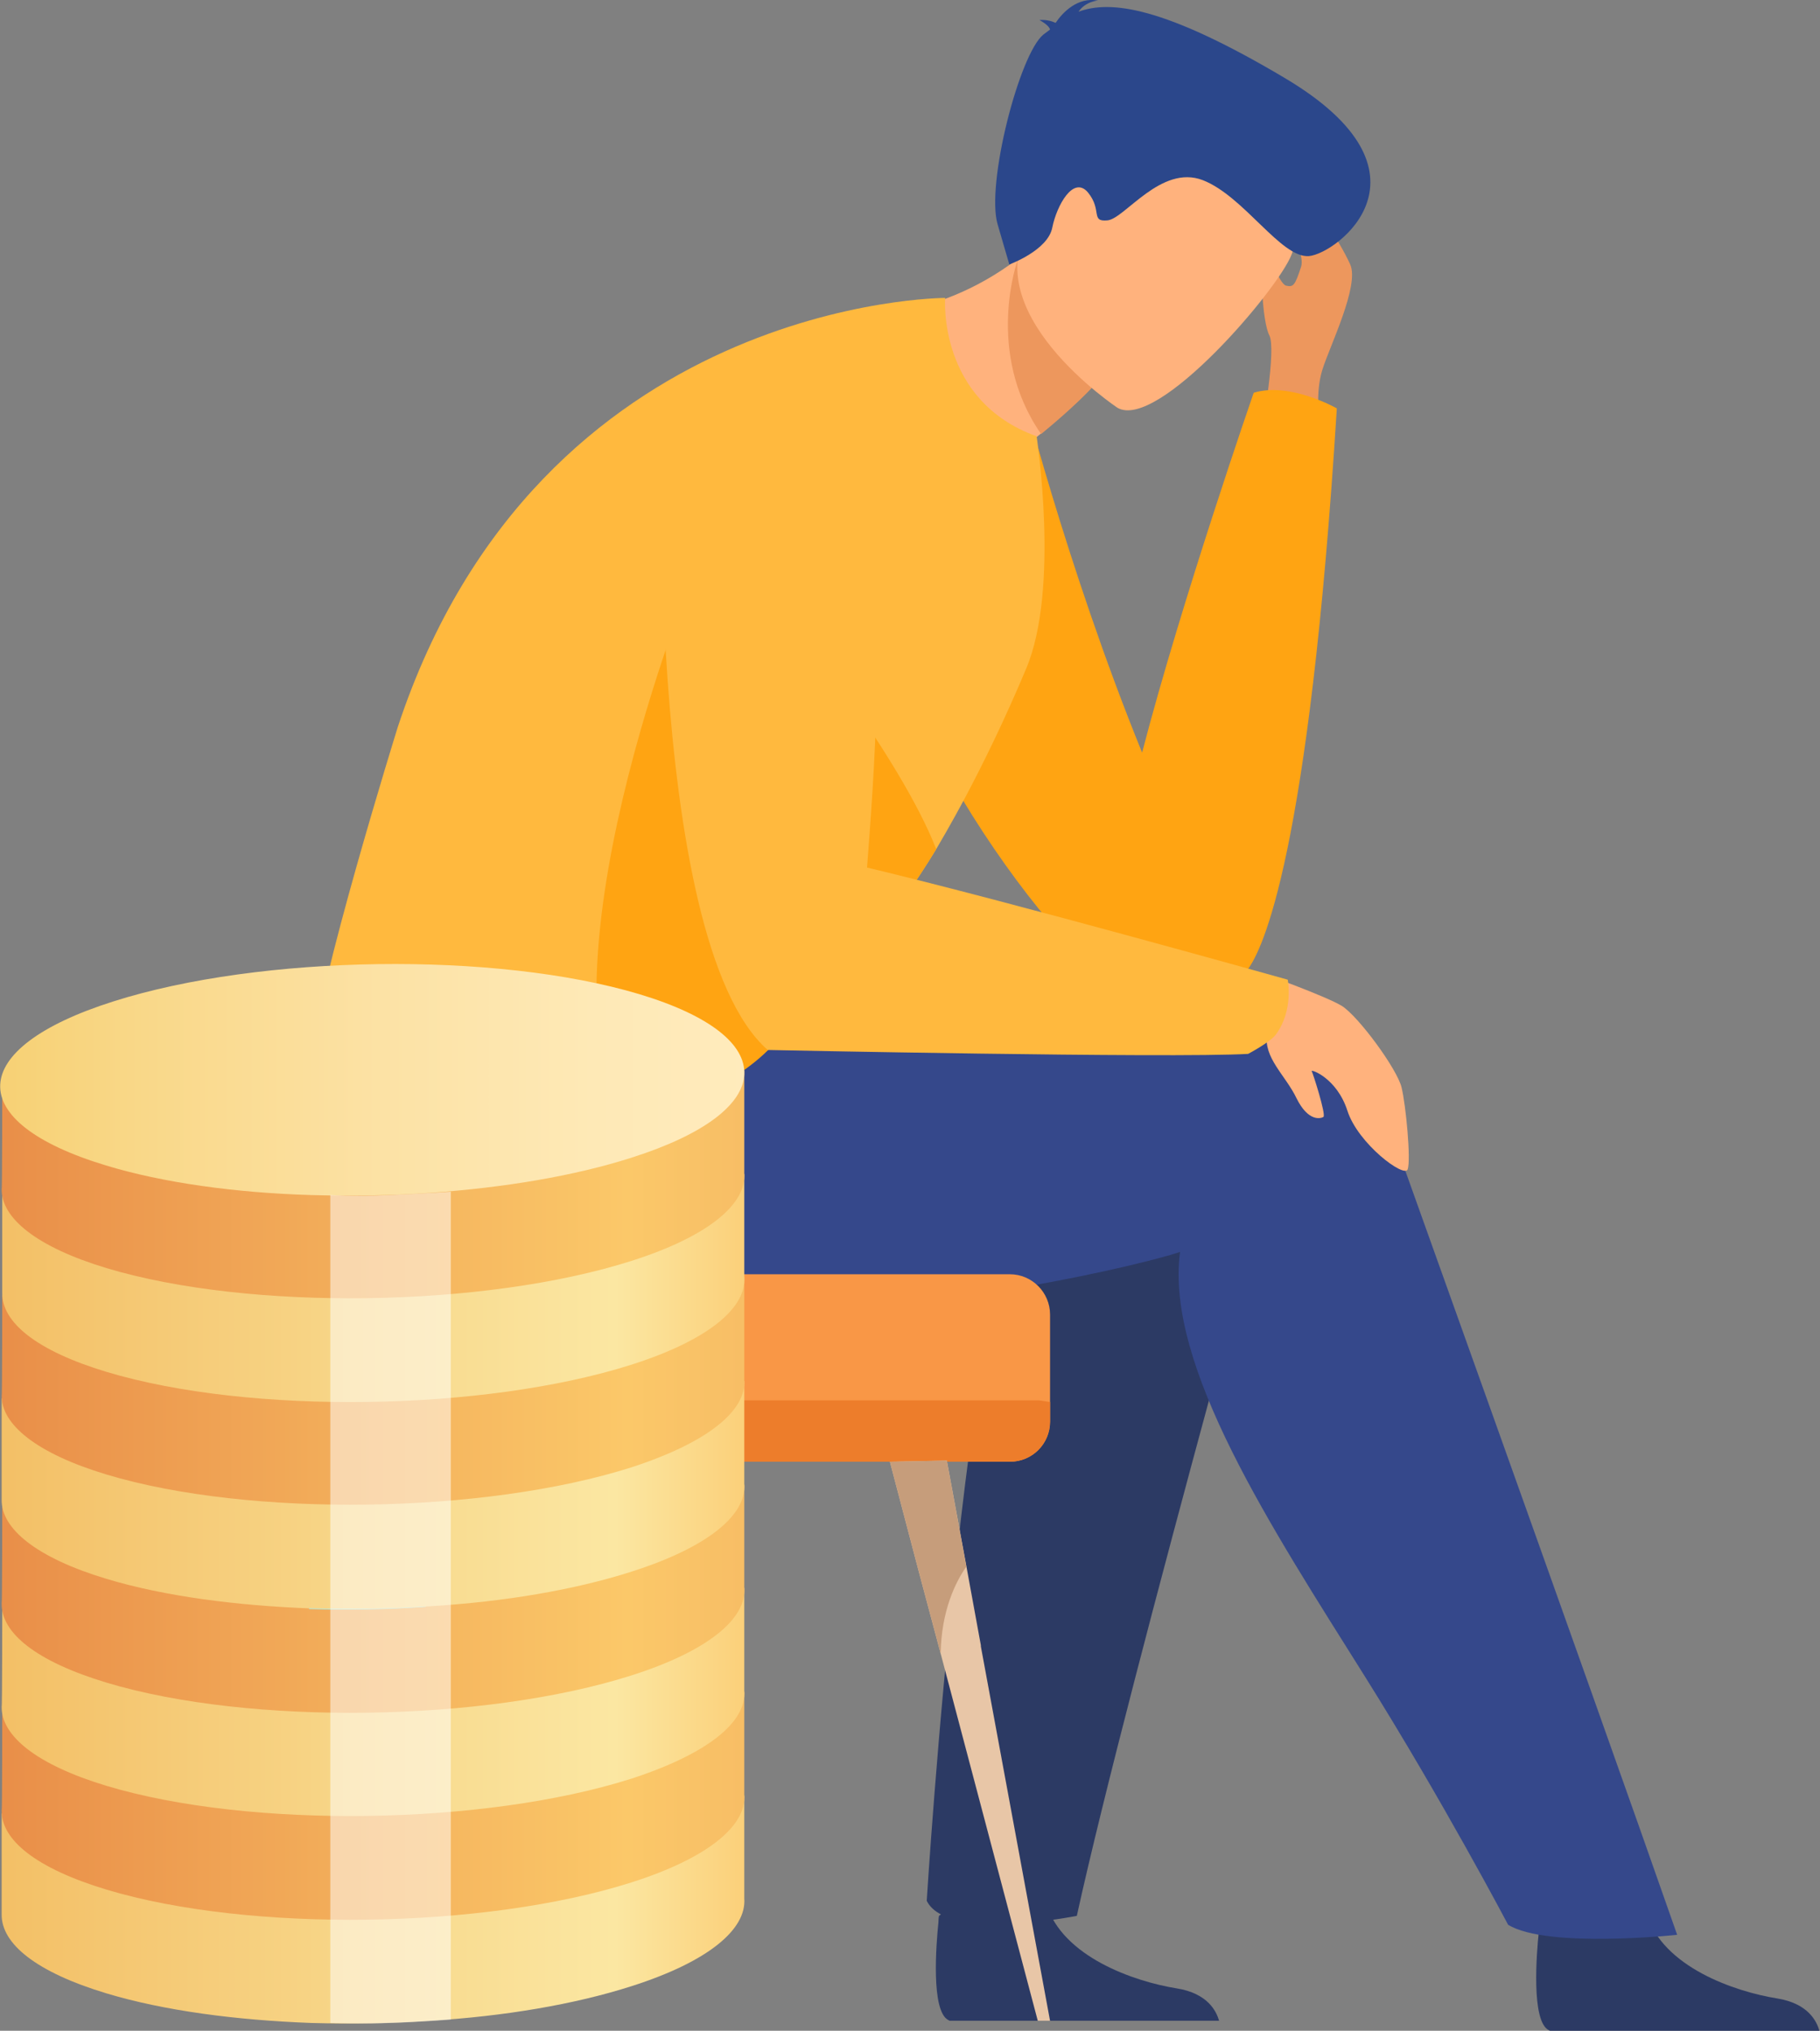 <?xml version="1.0" encoding="utf-8"?>
<!-- Generator: Adobe Illustrator 21.1.0, SVG Export Plug-In . SVG Version: 6.00 Build 0)  -->
<svg version="1.1" id="Слой_2" xmlns="http://www.w3.org/2000/svg" xmlns:xlink="http://www.w3.org/1999/xlink" x="0px" y="0px"
	 width="326.2px" height="364px" viewBox="0 0 326.2 364" style="enable-background:new 0 0 326.2 364;" xml:space="preserve">
<rect x="0" y="0" width="326.2" height="364" fill="#808080" stroke="none"/>
<style type="text/css">
	.st0{fill:#2C3A64;}
	.st1{fill:#ED975D;}
	.st2{fill:#FFA412;}
	.st3{fill:#35488B;}
	.st4{fill:#FFB27D;}
	.st5{fill:#2B478B;}
	.st6{fill:#FFB93E;}
	.st7{fill:#F99746;}
	.st8{fill:#ED7D2B;}
	.st9{fill:#E8C6A7;}
	.st10{fill:#C69D7B;}
	.st11{fill:url(#SVGID_1_);}
	.st12{fill:url(#SVGID_2_);}
	.st13{fill:url(#SVGID_3_);}
	.st14{fill:url(#SVGID_4_);}
	.st15{fill:url(#SVGID_5_);}
	.st16{fill:#9FF2F7;}
	.st17{fill:url(#SVGID_6_);}
	.st18{fill:url(#SVGID_7_);}
	.st19{fill:url(#SVGID_8_);}
	.st20{fill:url(#SVGID_9_);}
	.st21{fill:url(#SVGID_10_);}
	.st22{opacity:0.5;fill:#FFFFFF;enable-background:new    ;}
</style>
<g>
	<path class="st0" d="M170,362.1c0.1,0,0.1,0.1,0.2,0.1h48.3c-0.5-1.7-2-4.9-7.6-5.8c-7.5-1.2-20.5-5.6-23.4-15.2
		c-0.1-0.3-0.2-0.6-0.2-0.9c-2.3-10.2-19,3.1-19,3.1s-0.1,0.4-0.1,1.1C167.8,348.4,166.8,360.5,170,362.1z"/>
	<path class="st0" d="M233.9,188.6c0,0-31.4,111.6-40.9,154.8c0,0-23.3,4.7-26.9-2.7c0,0,7.5-121.6,21.3-137
		C204.6,184.5,233.9,188.6,233.9,188.6z"/>
	<g>
		<path class="st1" d="M236.5,75.5c0,0-0.8-5,0.5-9.2c1.3-4.2,6.7-15.1,5-18.9c-1.7-3.8-7.9-14.1-11.7-14c-3.8,0,4,11,2.9,14.4
			c-1.1,3.4-1.4,3.7-2.7,3.4c-1.3-0.3-3.3-6.8-4-5.3c-0.7,1.5-0.3,11.7,1,14.2c1.3,2.5-1.3,16.8-1.3,16.8L236.5,75.5z"/>
		<path class="st2" d="M239.6,73.2c0,0-8.4-4.8-14.9-2.8c0,0-12.9,37.2-20,64.5c-13.7-33.7-22.1-67.3-22.1-67.3S166,90.6,160,105.8
			c-6,15.2,29.7,68.5,43.6,72.7c14.5,4.4,11.8,0,20-4.7C226.2,170.4,234.6,153.5,239.6,73.2z"/>
		<path class="st0" d="M277.6,363.9c0.1,0,0.1,0.1,0.2,0.1h48.3c-0.5-1.7-2-4.9-7.6-5.8c-7.5-1.2-20.5-5.6-23.4-15.2
			c-0.1-0.3-0.2-0.6-0.2-0.9c-2.3-10.2-19,3.1-19,3.1s-0.1,0.4-0.1,1.1C275.4,350.1,274.4,362.3,277.6,363.9z"/>
		<path class="st3" d="M243.3,185.9c0,0-4.7,2.1-10.5,6.4c-0.7-3.4-1.6-5.6-1.6-5.6c-41.5-10.8-152.5-9.9-152.5-9.9
			s-23.9,6-16.9,40.7c6.4,32,113,17.2,147.4,7.6c0.8-0.2,1.6-0.5,2.3-0.7c-2.7,20.4,16.4,49.4,33.2,76.2
			c13.8,22,25.6,44.4,25.6,44.4c7,4.3,30.3,1.8,30.3,1.8C286,305,243.3,185.9,243.3,185.9z"/>
		<g>
			<path class="st4" d="M151.8,56.4c0,0,11.9,38.1,29.8,46.6c0,0,1.7-11.6-1.2-20.4c2.4-1.8,4.5-3.5,6.3-5c6.1-5,9.1-8.3,9.1-8.3
				l-2.7-18.6l-1.8-12.6c-2.9,3.3-5.9,6.1-8.9,8.3C167,58.1,151.8,56.4,151.8,56.4z"/>
			<path class="st1" d="M182.4,46.6c0,0-6,16.5,4.2,31.2c6.1-5,9.1-8.3,9.1-8.3l-2.7-18.6C186.7,47.3,182.4,46.6,182.4,46.6z"/>
			<path class="st4" d="M200.3,73.1c0,0-26.4-17.5-15.2-33.7c11.1-16.2,15.2-29.4,32.5-19c17.3,10.5,16.3,18.9,13.9,25.2
				C229.1,51.9,207.5,77.2,200.3,73.1z"/>
			<path class="st5" d="M188.2,5.3c-0.1-0.4-0.6-1-1.9-1.7c0,0,1.4-0.2,2.9,0.5c1.2-1.8,3.9-4.7,7.6-4c0,0-2.2,0.1-3.5,2
				c5.7-2.1,15.3-1,37,11.9c28.6,17,9.3,31.5,4.3,31.9c-5,0.4-11.6-10.7-19-13.6c-7.5-2.9-14,6.9-17.1,7.2c-3.1,0.3-0.9-1.8-3.5-5
				c-2.6-3.1-5.6,2.3-6.4,6.3c-0.8,4.1-7.7,6.6-7.7,6.6s0,0-2.1-7.2c-2.1-7.2,3.9-30.5,8.2-34C187.4,5.9,187.8,5.6,188.2,5.3z"/>
		</g>
		<path class="st6" d="M183.9,119.9c-7.9,18.8-15.2,30.7-16.1,32.3c-3.4,5.6-7.1,10.8-10.4,15.3c-0.1,0.1-0.2,0.3-0.3,0.4
			c-6.6,8.9-16.7,11.3-16.4,13.5c0.6,4.5-10.6,15.2-29.2,19.9c-21.6,5.5-46.6,8.2-52.9,0.9c-2.1-2.4-2.8-7-2.6-12.6
			c0.5-11.8,15.3-59.3,15.3-59.3c25.4-76.9,98.1-76.9,98.1-76.9s-1.4,18.4,16.4,24.8C185.8,78.5,190,105.5,183.9,119.9z"/>
		<path class="st4" d="M226.6,174.6c0,0,10.9,3.9,13.9,5.7c3,1.9,9.9,11.3,10.7,14.6c0.8,3.3,1.7,13,1.1,14.7
			c-0.6,1.6-8.9-4.6-10.8-10.5c-1.9-5.9-6.6-7.5-6.4-7.1c0.2,0.3,2.6,7.8,2.1,8.2c-0.5,0.3-2.7,0.9-4.8-3.3c-2-4.2-6-7.3-5.3-11.6
			C227.9,180.9,226.6,174.6,226.6,174.6z"/>
		<path class="st2" d="M141,182.2c0.6,4.5-11,14.6-29.6,19.3c-15.5-30.9,14-101.5,14-101.5l32,67.6
			C150.6,176.7,140.7,179.9,141,182.2z"/>
		<path class="st2" d="M167.8,152.2c-3.4,5.6-7.1,10.8-10.4,15.3c-0.1,0.1-0.2,0.3-0.3,0.4c-4.4-1.7-8.7-5.1-10.9-8.2
			c-5-7.1-5.4-49.8-5.4-49.8S161.3,135.5,167.8,152.2z"/>
		<path class="st6" d="M230.8,175.6c0,0-49.8-14-75.4-20.1c2.3-30.2,9.6-121.4-36.8-84.9c0,0-3.5,97.8,19,117.6
			c0,0,72.3,1.5,86.1,0.7c0,0,4-2.1,5-3.5C231.9,181,230.8,175.6,230.8,175.6z"/>
	</g>
	<g>
		<path class="st7" d="M188.2,235.6v19.2c0,4-3.2,7.2-7.2,7.2H67.4c-4,0-7.2-3.2-7.2-7.2v-19.2c0-4,3.2-7.2,7.2-7.2H181
			C185,228.4,188.2,231.7,188.2,235.6z"/>
		<path class="st8" d="M188.2,251.3v3.5c0,4-3.2,7.2-7.2,7.2H67.4c-4,0-7.2-3.2-7.2-7.2v-3.8h126
			C186.9,251.1,187.6,251.2,188.2,251.3z"/>
		<g>
			<path class="st9" d="M87.5,262.1l-5.1,19.4c0,0,0,0,0,0L61,362.2h-2.2l12.3-67c0-0.1,0-0.1,0-0.2l6.1-33.1L87.5,262.1z"/>
		</g>
		<path class="st10" d="M87.5,262.1l-5.1,19.4c0,0,0,0,0,0c-0.3,0.1-9.6,5-11.2,13.6l6.1-33.1L87.5,262.1z"/>
		<g>
			<path class="st9" d="M188.2,362.2H186l-17.4-65.8c0,0,0,0,0,0l-4-15c0,0,0,0,0,0l-5.1-19.4l10.2-0.2l3.5,18.9l2.6,14.2
				c0,0.1,0,0.1,0,0.2L188.2,362.2z"/>
		</g>
		<path class="st9" d="M153.6,287.5C153.6,287.5,153.5,287.5,153.6,287.5C153.5,287.4,153.5,287.4,153.6,287.5z"/>
		<path class="st10" d="M173.2,280.8c-1.9,2.7-4.5,7.9-4.6,15.6l-4-15c0,0,0,0,0,0l-5.1-19.4l10.2-0.2L173.2,280.8z"/>
	</g>
</g>
<g>
	
		<linearGradient id="SVGID_1_" gradientUnits="userSpaceOnUse" x1="1744.103" y1="-2715.751" x2="2194.441" y2="-2715.751" gradientTransform="matrix(-0.295 0 0 -0.295 648.857 -460.514)">
		<stop  offset="0" style="stop-color:#FBCF78"/>
		<stop  offset="0.181" style="stop-color:#FBE7A2"/>
		<stop  offset="1" style="stop-color:#F3C067"/>
	</linearGradient>
	<path class="st11" d="M9.9,332.4c2.9-1.6,6.5-3,10.7-4.4c10.1-3.2,22.4-5.3,35.2-6.2c7.1-0.5,14.3-0.7,21.4-0.4
		c13.8,0.4,27,2.2,37.5,5.3c2.5,0.8,4.7,1.6,6.7,2.4l12-7.3v18.5l0,0c0.4,5.5-6.4,11.3-20.2,15.7c-10.3,3.3-22.9,5.4-36,6.2
		c-7.1,0.5-14.3,0.6-21.4,0.4c-13.5-0.5-26.4-2.2-36.7-5.3c-12.6-3.8-18.9-8.9-18.8-14.2l0,0V325L9.9,332.4z"/>
	
		<linearGradient id="SVGID_2_" gradientUnits="userSpaceOnUse" x1="1744.103" y1="-2652.939" x2="2194.448" y2="-2652.939" gradientTransform="matrix(-0.295 0 0 -0.295 648.857 -460.514)">
		<stop  offset="0" style="stop-color:#F7BD65"/>
		<stop  offset="0.165" style="stop-color:#FBC869"/>
		<stop  offset="1" style="stop-color:#E98F49"/>
	</linearGradient>
	<path class="st12" d="M0.4,306.4l9.5,7.4c2.9-1.5,6.5-3,10.7-4.4c26.4-8.4,68.5-9,94.1-1.3c2.5,0.8,4.7,1.6,6.7,2.4l12-7.3v18.5
		l0,0c0.4,5.5-6.4,11.3-20.2,15.7c-26.4,8.4-68.5,9-94.1,1.3c-12.6-3.8-18.9-8.9-18.8-14.2l0,0C0.4,324.5,0.4,306.4,0.4,306.4z"/>
	
		<linearGradient id="SVGID_3_" gradientUnits="userSpaceOnUse" x1="1744.103" y1="-2590.122" x2="2194.448" y2="-2590.122" gradientTransform="matrix(-0.295 0 0 -0.295 648.857 -460.514)">
		<stop  offset="0" style="stop-color:#FBCF78"/>
		<stop  offset="0.181" style="stop-color:#FBE7A2"/>
		<stop  offset="1" style="stop-color:#F3C067"/>
	</linearGradient>
	<path class="st13" d="M0.4,287.8l9.5,7.4c2.9-1.5,6.5-3,10.7-4.4c26.4-8.4,68.5-9,94.1-1.3c2.5,0.7,4.7,1.6,6.7,2.4l12-7.3v18.5h0
		c0.4,5.5-6.4,11.2-20.2,15.7c-26.4,8.4-68.5,9-94.1,1.3c-12.6-3.8-18.9-9-18.8-14.2l0,0C0.4,306,0.4,287.8,0.4,287.8z"/>
	
		<linearGradient id="SVGID_4_" gradientUnits="userSpaceOnUse" x1="1744.103" y1="-2527.299" x2="2194.448" y2="-2527.299" gradientTransform="matrix(-0.295 0 0 -0.295 648.857 -460.514)">
		<stop  offset="0" style="stop-color:#F7BD65"/>
		<stop  offset="0.165" style="stop-color:#FBC869"/>
		<stop  offset="1" style="stop-color:#E98F49"/>
	</linearGradient>
	<path class="st14" d="M0.4,269.3l9.5,7.4c2.9-1.6,6.5-3,10.7-4.4c26.4-8.4,68.5-9,94.1-1.3c2.5,0.8,4.7,1.6,6.7,2.4l12-7.3v18.5
		l0,0c0.4,5.5-6.4,11.3-20.2,15.7c-26.4,8.4-68.5,9-94.1,1.3c-12.6-3.8-18.9-8.9-18.8-14.2h0C0.4,287.4,0.4,269.3,0.4,269.3z"/>
	
		<linearGradient id="SVGID_5_" gradientUnits="userSpaceOnUse" x1="1831.751" y1="-2464.979" x2="2111.819" y2="-2464.979" gradientTransform="matrix(-0.295 0 0 -0.295 648.857 -460.514)">
		<stop  offset="0" style="stop-color:#4A449B"/>
		<stop  offset="1" style="stop-color:#6CAEDC"/>
	</linearGradient>
	<path class="st15" d="M100.8,253.5l-6.4,2.2c-0.1,0-1.7-0.4-7-0.9c-7.6-0.8-14.9-0.2-22.5,1.4c1.8,1.4,3.7,2.8,5.5,4.1
		c3.1-0.4,6-0.8,8.9-1c3.4-0.2,6.2,0,8.3,0.6c0.8,0.2,1.5,0.5,2.1,0.8c1.7,0.9,1.6,2-0.6,3c-2.3,1.1-5.2,1.6-9,1.3
		c-3.7-0.3-7.3-0.7-10.9-1c-3-0.3-6-0.6-9.1-0.9c-11.8-0.9-21,0.3-28.9,3.9c-6.6,2.9-6.7,6.5-0.3,9.4c0.7,0.3,1.3,0.6,2.1,1
		c-2.7,1-5.4,1.9-8.2,2.9c2.3,0.7,4.4,1.3,6.8,1.9c2.6-0.9,5.3-1.9,8.3-2.9c11,2.4,22.2,2,34-0.9c-2.7-1.4-5.2-2.7-7.9-4.1
		c-1.1,0.2-2.1,0.4-3.1,0.6c-5.9,1.2-12.4,1.1-16.7-0.1c-1.3-0.4-2.4-0.9-3.2-1.4c-1.5-1.1-0.6-2.2,1.9-3.2c2.3-0.9,5.3-1.4,8.6-1.1
		c4.3,0.4,8.4,0.8,12.6,1.2c2.2,0.2,4.4,0.5,6.6,0.7c11.3,0.9,20.8-0.3,28.2-3.5c7.2-3.1,7.5-6.3,1-9.3c-0.3-0.1-0.5-0.3-0.9-0.5
		c2.1-0.7,4.1-1.5,6.3-2.3C105.2,254.7,101.1,253.6,100.8,253.5z"/>
	<path class="st16" d="M76.3,281v7c-6.9,0.5-14,0.6-20.9,0.4V281L76.3,281L76.3,281z"/>
	
		<linearGradient id="SVGID_6_" gradientUnits="userSpaceOnUse" x1="1744.103" y1="-2464.532" x2="2194.441" y2="-2464.532" gradientTransform="matrix(-0.295 0 0 -0.295 648.857 -460.514)">
		<stop  offset="0" style="stop-color:#FBCF78"/>
		<stop  offset="0.181" style="stop-color:#FBE7A2"/>
		<stop  offset="1" style="stop-color:#F3C067"/>
	</linearGradient>
	<path class="st17" d="M9.9,258.1c2.9-1.5,6.5-3,10.7-4.4c10.1-3.2,22.4-5.3,35.2-6.2c7.1-0.5,14.3-0.6,21.4-0.5
		c13.8,0.4,27,2.2,37.5,5.4c2.5,0.8,4.7,1.6,6.7,2.4l12-7.3v18.5l0,0c0.4,5.5-6.4,11.3-20.2,15.7c-10.3,3.3-22.9,5.4-36,6.2
		c-7.1,0.5-14.3,0.6-21.4,0.4c-13.5-0.5-26.4-2.2-36.7-5.3c-12.6-3.8-18.9-9-18.8-14.2l0,0v-18.2L9.9,258.1z"/>
	
		<linearGradient id="SVGID_7_" gradientUnits="userSpaceOnUse" x1="1744.103" y1="-2401.714" x2="2194.448" y2="-2401.714" gradientTransform="matrix(-0.295 0 0 -0.295 648.857 -460.514)">
		<stop  offset="0" style="stop-color:#F7BD65"/>
		<stop  offset="0.165" style="stop-color:#FBC869"/>
		<stop  offset="1" style="stop-color:#E98F49"/>
	</linearGradient>
	<path class="st18" d="M0.4,232.1l9.5,7.4c2.9-1.6,6.5-3,10.7-4.4c26.4-8.4,68.5-9,94.1-1.3c2.5,0.7,4.7,1.6,6.7,2.4l12-7.4v18.5h0
		c0.4,5.5-6.4,11.2-20.2,15.7c-26.4,8.4-68.5,9-94.1,1.3c-12.6-3.8-18.9-9-18.8-14.2l0,0C0.4,250.3,0.4,232.1,0.4,232.1z"/>
	
		<linearGradient id="SVGID_8_" gradientUnits="userSpaceOnUse" x1="1744.103" y1="-2338.868" x2="2194.448" y2="-2338.868" gradientTransform="matrix(-0.295 0 0 -0.295 648.857 -460.514)">
		<stop  offset="0" style="stop-color:#FBCF78"/>
		<stop  offset="0.181" style="stop-color:#FBE7A2"/>
		<stop  offset="1" style="stop-color:#F3C067"/>
	</linearGradient>
	<path class="st19" d="M0.4,213.6l9.5,7.4c2.9-1.6,6.5-3,10.7-4.4c26.4-8.4,68.5-9,94.1-1.3c2.5,0.8,4.7,1.6,6.7,2.4l12-7.3v18.5h0
		c0.4,5.5-6.4,11.3-20.2,15.7c-26.4,8.4-68.5,9-94.1,1.3C6.5,242.1,0.3,237,0.4,231.7h0C0.4,231.7,0.4,213.6,0.4,213.6z"/>
	
		<linearGradient id="SVGID_9_" gradientUnits="userSpaceOnUse" x1="1744.103" y1="-2276.044" x2="2194.448" y2="-2276.044" gradientTransform="matrix(-0.295 0 0 -0.295 648.857 -460.514)">
		<stop  offset="0" style="stop-color:#F7BD65"/>
		<stop  offset="0.165" style="stop-color:#FBC869"/>
		<stop  offset="1" style="stop-color:#E98F49"/>
	</linearGradient>
	<path class="st20" d="M0.4,195l9.5,7.4c2.9-1.6,6.5-3,10.7-4.4c26.4-8.4,68.5-9,94.1-1.3c2.5,0.8,4.7,1.6,6.7,2.4l12-7.3v18.5h0
		c0.4,5.5-6.4,11.3-20.2,15.7c-26.4,8.4-68.5,9-94.1,1.3c-12.6-3.8-18.9-9-18.8-14.2l0,0C0.4,213.2,0.4,195,0.4,195z"/>
	
		<linearGradient id="SVGID_10_" gradientUnits="userSpaceOnUse" x1="1744.583" y1="-2213.224" x2="2195.795" y2="-2213.224" gradientTransform="matrix(-0.295 0 0 -0.295 648.857 -460.514)">
		<stop  offset="0" style="stop-color:#FFEBBC"/>
		<stop  offset="0.209" style="stop-color:#FEE9B6"/>
		<stop  offset="0.491" style="stop-color:#FCE2A5"/>
		<stop  offset="0.814" style="stop-color:#F9D889"/>
		<stop  offset="1" style="stop-color:#F7D175"/>
	</linearGradient>
	<path class="st21" d="M20.3,179.5c26.4-8.4,68.6-9,94.3-1.3c25.6,7.7,25,20.9-1.4,29.3c-10.3,3.3-23,5.4-36.1,6.3
		c-7.1,0.5-14.3,0.6-21.4,0.4c-13.5-0.4-26.5-2.2-36.7-5.3C-6.8,201.1-6.2,187.9,20.3,179.5z"/>
	<path class="st22" d="M59.2,362.6V214.2c0,0,3.9,0.3,10.7,0c6.7-0.3,10.9-0.6,10.9-0.6V362c0,0-6.7,0.5-11,0.6
		C65.6,362.8,59.2,362.6,59.2,362.6z"/>
</g>
</svg>
